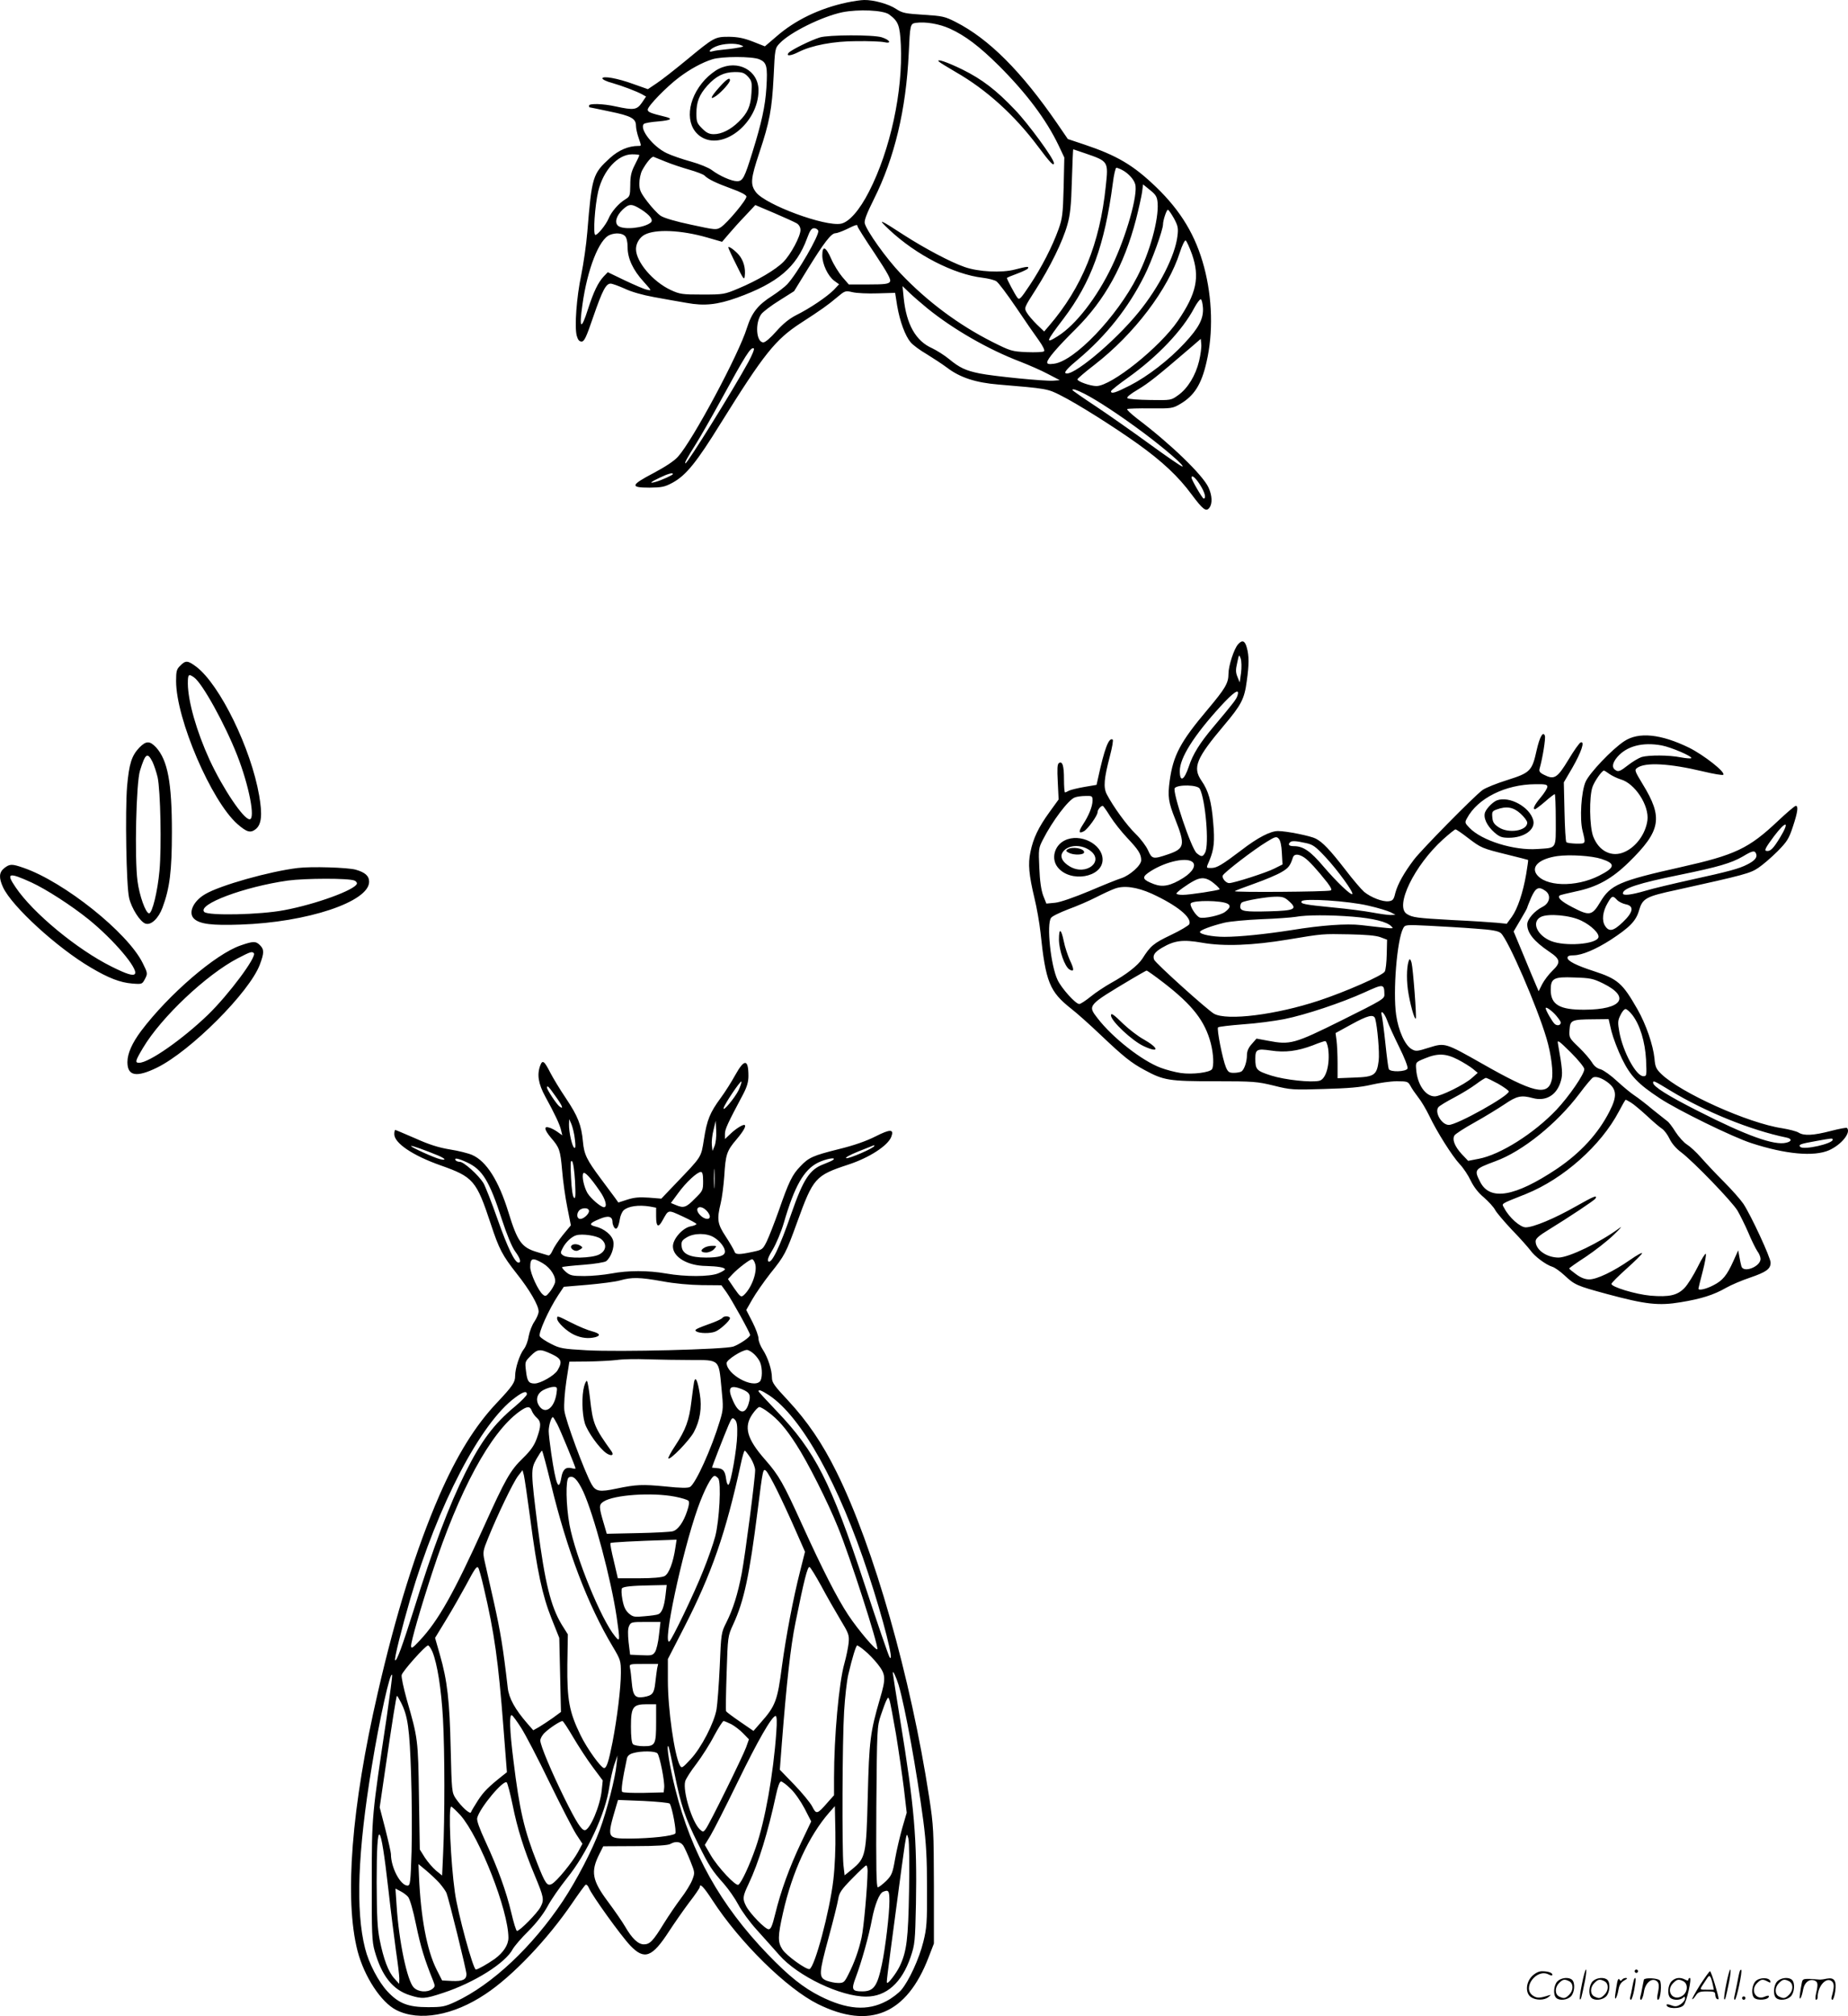 <svg version="1.0" xmlns="http://www.w3.org/2000/svg"
  viewBox="0 0 1101.03 1200.609"
 preserveAspectRatio="xMidYMid meet">
<g transform="translate(-0.084,1200.906) scale(0.1,-0.1)"
fill="#000000" stroke="none">
<path d="M5046 11994 c-163 -35 -308 -105 -419 -202 l-69 -59 -71 28 c-54 21
-89 28 -142 29 -85 0 -89 -2 -256 -140 -68 -56 -147 -118 -176 -137 l-52 -35
-85 30 c-95 35 -186 51 -186 34 0 -6 26 -19 58 -27 62 -18 144 -49 179 -68
l23 -13 -25 -37 c-30 -43 -49 -45 -155 -22 -76 17 -160 19 -160 5 0 -5 1 -10
3 -10 1 0 56 -11 121 -25 127 -26 156 -42 156 -85 0 -15 7 -47 15 -70 18 -52
18 -50 0 -50 -60 0 -118 -25 -170 -72 -103 -94 -108 -109 -135 -441 -6 -76
-23 -190 -36 -255 -28 -131 -41 -309 -27 -362 7 -25 15 -35 29 -35 16 0 28 26
69 146 55 159 76 199 104 199 10 0 48 -14 84 -30 39 -19 107 -38 173 -50 60
-11 149 -27 197 -35 104 -19 181 -11 299 31 244 88 354 182 417 353 17 47 27
61 42 61 11 0 22 -7 25 -15 9 -23 -125 -255 -185 -319 -14 -15 -54 -46 -88
-68 -87 -55 -123 -101 -152 -192 -48 -156 -323 -670 -411 -767 -22 -25 -77
-61 -145 -97 -137 -72 -142 -87 -25 -87 75 1 91 4 139 30 80 44 142 121 285
352 258 414 326 500 479 599 119 77 160 106 212 150 50 42 52 43 95 33 25 -6
92 -9 149 -7 l105 3 12 -76 c16 -94 48 -180 80 -218 13 -16 56 -48 96 -71 39
-24 94 -60 122 -81 76 -58 170 -89 306 -100 288 -24 293 -25 371 -65 96 -48
311 -183 457 -287 147 -105 244 -196 322 -302 68 -91 87 -106 107 -79 18 25
16 72 -6 120 -34 74 -225 259 -425 410 -37 29 -64 54 -59 57 5 3 67 5 139 4
124 -1 132 0 176 26 84 49 127 117 157 249 41 175 35 381 -14 566 -50 188
-138 334 -285 476 -137 132 -234 189 -431 255 l-96 32 -63 92 c-214 311 -407
504 -605 605 -65 33 -79 36 -191 43 -109 7 -126 10 -163 34 -44 30 -135 55
-191 54 -19 0 -66 -7 -104 -15z m252 -71 c55 -41 64 -63 70 -181 13 -277 -63
-627 -189 -873 -57 -112 -119 -182 -167 -192 -95 -19 -449 112 -507 187 -35
46 -32 80 20 236 61 183 75 257 85 453 8 167 8 169 37 199 62 65 250 158 372
184 95 19 244 13 279 -13z m361 -84 c93 -42 178 -107 294 -222 165 -165 281
-320 355 -474 l34 -72 -4 -178 c-4 -159 -8 -186 -30 -248 -37 -103 -101 -228
-171 -333 -56 -84 -63 -91 -75 -75 -14 18 -62 109 -62 116 0 3 27 14 60 26 32
12 62 26 65 31 8 14 -3 13 -77 -6 -79 -21 -218 -14 -300 15 -84 29 -238 111
-361 190 -147 96 -163 102 -87 31 160 -150 385 -265 555 -285 33 -4 70 -13 82
-21 12 -7 65 -78 118 -156 53 -79 114 -167 136 -197 24 -34 36 -58 30 -64 -5
-5 -51 -7 -103 -5 -89 4 -97 7 -205 61 -202 102 -388 241 -546 407 -86 90
-202 253 -214 299 -4 17 11 57 55 145 122 244 191 530 207 866 8 174 9 178 43
183 56 8 139 -6 201 -34z m-1244 -99 c19 -7 18 -8 -5 -13 -14 -3 -52 -9 -85
-12 -33 -3 -68 -8 -77 -11 -34 -10 -18 14 20 29 40 17 114 21 147 7z m110 -84
c44 -19 50 -41 42 -170 -7 -109 -28 -207 -84 -386 -47 -152 -57 -170 -91 -170
-33 0 -105 32 -150 66 -18 14 -74 37 -125 51 -51 14 -115 36 -144 50 -81 38
-165 145 -136 174 5 5 43 12 86 15 77 7 90 16 40 28 -87 21 -103 28 -103 42 0
21 111 135 185 191 66 50 139 90 200 109 56 18 237 18 280 0z m1941 -560 c139
-48 139 -47 123 -196 -35 -340 -142 -603 -337 -830 l-30 -35 -44 42 c-24 24
-51 55 -60 71 -16 27 -16 28 54 137 86 135 160 285 188 385 17 59 23 115 27
263 3 103 7 187 8 187 1 0 33 -11 71 -24z m-2656 -11 c0 -3 -12 -29 -27 -58
-21 -41 -27 -66 -27 -120 -1 -64 -2 -68 -31 -86 -38 -23 -82 -73 -99 -115 -16
-37 -64 -96 -78 -96 -15 0 -3 175 17 260 30 125 117 220 202 220 23 0 43 -2
43 -5z m157 -39 c34 -14 97 -35 139 -47 43 -12 84 -28 92 -35 21 -22 69 -45
162 -79 51 -18 86 -36 88 -46 3 -18 -112 -156 -152 -183 -27 -17 -31 -17 -178
15 -91 19 -162 40 -181 53 -18 12 -53 50 -79 84 -41 54 -48 70 -48 108 0 25 7
59 16 77 25 47 58 86 69 82 6 -2 38 -15 72 -29z m2721 -50 c34 -18 68 -54 76
-83 19 -60 -53 -312 -139 -491 -89 -186 -215 -348 -322 -415 -76 -48 -72 -35
34 104 165 218 245 437 294 807 6 50 16 92 21 92 5 0 21 -6 36 -14z m210 -197
c7 -97 -47 -294 -121 -437 -123 -241 -374 -503 -496 -519 -31 -4 -41 -2 -41 8
0 20 59 89 170 199 174 173 288 379 359 652 16 62 32 135 36 161 l6 48 42 -34
c36 -29 42 -41 45 -78z m-3076 -38 c53 -34 74 -64 55 -78 -40 -32 -158 -44
-192 -20 -25 19 -13 61 27 99 38 35 53 35 110 -1z m926 -82 c14 -9 22 -24 22
-40 0 -37 -57 -144 -101 -189 -45 -46 -156 -112 -269 -159 -83 -35 -89 -36
-215 -36 -120 0 -134 2 -188 27 -107 50 -207 168 -207 244 0 33 21 69 51 85
65 35 218 28 372 -16 l90 -26 41 48 c22 26 67 76 99 109 l58 62 113 -48 c61
-26 122 -54 134 -61z m2247 30 c24 -45 27 -58 21 -106 -14 -117 -108 -302
-231 -453 -145 -179 -405 -394 -437 -362 -6 6 20 35 74 79 170 143 301 308
397 500 44 87 111 273 111 306 0 24 21 87 29 87 4 0 20 -23 36 -51z m-1885
-48 c0 -5 46 -78 102 -161 80 -121 99 -156 91 -169 -9 -13 -31 -16 -128 -16
l-117 0 -39 45 c-21 25 -51 73 -66 108 -32 73 -53 81 -53 20 0 -52 33 -122 71
-151 l29 -21 -32 -34 c-40 -40 -141 -109 -224 -150 -41 -21 -78 -51 -118 -96
-34 -39 -66 -66 -77 -66 -43 0 -51 116 -12 169 11 14 59 51 108 81 l87 55 83
135 c94 152 138 210 163 210 9 0 40 11 67 24 57 28 65 30 65 17z m-1386 -57
c10 -10 16 -34 16 -67 0 -67 32 -136 96 -206 48 -54 49 -54 19 -47 -17 3 -76
29 -131 55 l-102 49 -25 -26 c-33 -36 -59 -89 -93 -194 -41 -129 -54 -119 -33
27 29 210 99 390 163 415 34 14 73 11 90 -6z m3379 -110 c47 -136 27 -232 -84
-395 -107 -157 -396 -389 -486 -389 -35 0 -113 27 -113 40 0 4 45 43 101 86
238 184 440 451 510 672 13 40 28 71 34 69 5 -2 22 -39 38 -83z m-1576 -322
c152 -123 361 -244 553 -317 51 -20 125 -52 164 -73 l71 -37 -38 -3 c-51 -4
-354 26 -439 43 -84 17 -120 34 -183 86 -28 23 -73 51 -100 64 -98 43 -154
142 -170 300 l-7 70 43 -41 c24 -23 72 -64 106 -92z m1641 4 c4 -65 -24 -119
-111 -212 -92 -99 -218 -196 -323 -250 -84 -43 -114 -53 -114 -35 0 5 46 42
103 82 176 126 324 282 393 414 16 30 34 53 39 52 6 -2 11 -25 13 -51z m-23
-317 c-21 -87 -68 -163 -124 -203 -43 -31 -43 -31 -168 -29 -69 1 -129 5 -135
11 -6 6 18 25 62 51 65 39 113 77 310 246 l65 56 3 -32 c2 -17 -4 -62 -13
-100z m-2686 -7 c-92 -168 -362 -602 -374 -602 -8 0 8 29 65 120 26 42 89 152
140 245 153 280 184 330 202 319 5 -3 -10 -40 -33 -82z m2003 -188 c78 -40
209 -126 353 -233 132 -99 248 -200 230 -200 -5 -1 -91 58 -190 130 -99 72
-244 174 -322 226 -79 52 -143 97 -143 99 0 10 24 2 72 -22z m-2452 -478 c0
-6 -68 -37 -101 -46 -45 -13 -34 -2 24 25 48 23 77 31 77 21z m3140 -63 c29
-45 39 -83 22 -83 -7 0 -72 111 -72 124 0 20 24 0 50 -41z M4885 11786 c-55
-17 -172 -75 -186 -92 -17 -21 14 -18 59 5 79 40 209 65 347 65 72 1 145 -2
163 -6 48 -11 36 13 -14 29 -53 16 -317 15 -369 -1z M5595 11642 c6 -6 51 -33
100 -62 182 -104 351 -257 490 -443 74 -99 95 -120 95 -99 0 26 -153 235 -232
317 -112 118 -196 182 -313 240 -90 44 -160 68 -140 47z M4283 11599 c-23 -11
-60 -40 -82 -64 -108 -117 -121 -271 -29 -337 131 -93 348 77 348 273 0 119
-123 185 -237 128z m174 -46 c23 -26 25 -34 21 -98 -5 -80 -23 -119 -76 -171
-48 -47 -102 -74 -148 -74 -28 0 -44 8 -70 34 -31 31 -34 40 -34 90 0 69 17
111 66 166 51 56 97 79 162 80 45 0 57 -4 79 -27z M4286 11489 c-52 -58 -60
-80 -17 -50 33 24 81 78 81 92 0 20 -20 7 -64 -42z M4340 10535 c0 -3 21 -50
48 -103 41 -84 47 -93 50 -68 6 47 -7 93 -34 126 -25 29 -64 57 -64 45z M7377
8172 c-24 -27 -57 -128 -57 -176 0 -55 -19 -87 -124 -212 -163 -193 -205 -273
-226 -423 -13 -95 -8 -129 33 -231 61 -154 56 -175 -44 -209 -88 -30 -95 -28
-118 24 -11 25 -44 69 -74 98 -52 50 -134 163 -172 236 -21 41 -17 92 19 229
13 50 21 94 16 97 -23 14 -49 -55 -87 -230 l-9 -40 -71 -12 c-40 -7 -81 -17
-92 -22 -11 -6 -22 -11 -25 -11 -3 0 -6 35 -6 78 0 81 -9 110 -30 97 -10 -6
-11 -35 -7 -112 l5 -105 -55 -76 c-65 -90 -96 -154 -113 -237 -15 -71 -9 -136
24 -274 14 -57 30 -149 36 -204 31 -297 54 -353 183 -455 35 -27 113 -97 173
-154 139 -132 184 -168 264 -211 114 -62 145 -67 419 -67 231 0 252 -2 351
-26 100 -25 114 -26 300 -20 145 4 217 10 280 25 47 11 115 21 152 21 64 0 68
-2 82 -27 8 -16 29 -46 46 -68 18 -22 47 -71 66 -110 45 -95 137 -241 183
-290 21 -22 50 -66 65 -98 18 -37 45 -72 78 -99 27 -24 57 -56 66 -73 8 -16
54 -70 101 -120 48 -49 97 -105 110 -122 25 -36 92 -86 131 -98 14 -4 46 -27
71 -50 62 -58 73 -63 254 -112 230 -62 308 -71 439 -49 122 20 196 43 271 86
30 17 93 44 141 60 99 34 124 52 124 90 0 30 -116 280 -162 350 -17 25 -69 84
-117 132 -47 47 -108 112 -136 144 -27 31 -65 66 -83 77 -18 11 -49 45 -69 76
-19 31 -41 59 -48 63 -7 5 -46 36 -87 69 -40 34 -90 72 -110 85 -20 13 -66 51
-102 84 -36 34 -80 65 -98 71 -22 5 -40 20 -52 41 -11 18 -46 59 -78 90 -58
55 -59 58 -56 104 4 58 11 62 143 63 l90 1 17 -73 c10 -39 38 -113 63 -164 50
-102 95 -149 224 -234 107 -71 438 -233 548 -268 203 -66 371 -81 461 -42 74
33 133 106 107 133 -3 3 -46 -5 -96 -18 -104 -27 -160 -30 -192 -10 -12 8 -56
19 -97 26 -204 30 -605 211 -721 323 -31 30 -37 43 -41 94 -8 78 -50 202 -101
291 -89 156 -117 181 -261 228 -102 33 -156 60 -156 79 0 11 11 15 38 15 49 1
130 35 219 92 113 74 151 112 169 175 21 72 40 83 222 122 407 90 440 99 489
132 27 18 78 62 114 98 58 59 68 75 92 148 29 87 33 123 17 123 -6 0 -53 -40
-105 -89 -176 -166 -255 -203 -580 -276 -366 -82 -419 -105 -480 -208 -49 -82
-64 -84 -167 -30 -64 33 -89 56 -75 69 2 3 45 13 95 24 127 26 216 75 318 175
191 187 204 265 82 464 -48 79 -50 85 -33 97 48 35 192 27 393 -21 62 -15 116
-24 120 -20 15 15 -115 117 -203 161 -168 82 -301 96 -387 39 -73 -48 -206
-188 -230 -241 -26 -58 -37 -222 -18 -294 19 -78 20 -75 -37 -75 -29 1 -56 4
-60 9 -4 4 -9 86 -11 182 l-4 174 51 87 c53 93 76 159 50 151 -8 -2 -41 -49
-74 -104 -66 -109 -84 -120 -145 -89 -26 13 -31 21 -26 38 17 59 37 180 31
195 -11 29 -31 -8 -49 -87 -27 -123 -38 -134 -174 -177 -64 -20 -132 -47 -150
-61 -53 -40 -359 -351 -406 -412 -60 -79 -98 -147 -112 -200 -9 -39 -15 -46
-39 -49 -36 -5 -107 23 -147 56 -16 14 -67 73 -111 131 -94 121 -135 164 -177
186 -31 16 -174 45 -225 45 -45 0 -121 -39 -218 -114 -115 -87 -146 -106 -179
-106 -33 0 -32 -3 -11 46 27 65 32 114 22 224 -10 126 -28 190 -70 250 -54 79
-31 133 135 330 103 122 121 157 135 263 14 98 14 152 0 200 -11 41 -27 47
-52 19z m18 -170 l-8 -57 -13 32 c-11 26 -12 43 -2 85 11 51 11 52 21 25 5
-16 6 -53 2 -85z m-21 -134 c-7 -23 -17 -37 -144 -188 -81 -96 -122 -162 -146
-235 -28 -84 -54 -97 -54 -27 0 78 84 211 243 385 80 87 115 110 101 65z
m2527 -298 c57 -11 186 -66 176 -76 -3 -3 -31 -1 -63 5 -71 14 -188 14 -232 2
-18 -6 -55 -28 -83 -50 -42 -33 -55 -39 -70 -30 -26 14 -24 42 7 79 56 66 151
91 265 70z m-310 -171 c16 -11 46 -25 65 -31 85 -23 172 -156 160 -245 -11
-79 -66 -156 -135 -187 -76 -35 -154 3 -188 92 -22 58 -25 236 -4 295 12 34
56 97 68 97 3 0 18 -9 34 -21z m-371 -75 c0 -9 -18 -38 -40 -64 -37 -44 -49
-70 -34 -70 4 0 31 20 60 45 28 25 55 45 58 45 3 0 6 -69 6 -154 0 -178 8
-165 -110 -173 -139 -10 -331 50 -404 126 -28 29 -29 32 -15 57 63 119 229
202 407 203 60 1 72 -2 72 -15z m-2071 -12 c34 -64 57 -334 32 -380 -14 -27
-22 -27 -50 -4 -32 25 -147 368 -131 388 19 22 136 20 149 -4z m-639 -71 c0
-34 -22 -89 -57 -142 -28 -43 -26 -57 6 -40 23 13 81 93 81 113 0 15 19 38 31
38 3 0 23 -28 44 -62 22 -35 67 -92 101 -128 68 -72 84 -97 84 -134 0 -30 -67
-90 -119 -107 -20 -6 -105 -40 -189 -76 -94 -39 -174 -67 -205 -70 l-52 -5
-19 48 c-12 33 -20 87 -23 164 -5 112 -5 118 22 170 55 108 150 235 189 250
12 5 40 9 64 9 40 1 42 0 42 -28z m4096 -220 c-41 -67 -58 -84 -82 -79 -13 2
-3 21 47 88 72 95 95 90 35 -9z m-1859 -2 c79 -60 83 -62 237 -100 65 -16 120
-30 121 -31 2 -2 -4 -39 -11 -83 -19 -112 -52 -209 -86 -256 l-30 -41 -61 6
c-34 3 -152 11 -262 16 -214 12 -238 15 -272 36 -74 46 44 289 215 444 37 33
70 60 75 60 4 0 38 -23 74 -51z m-1109 -88 l4 -70 -50 -25 c-47 -24 -240 -86
-268 -86 -19 0 -44 29 -38 45 7 18 187 156 262 201 50 31 58 33 71 19 10 -10
17 -40 19 -84z m141 58 c44 -9 59 -20 119 -84 72 -77 169 -211 160 -220 -9 -9
-95 74 -173 165 -76 90 -120 120 -174 120 -30 0 -39 9 -24 23 9 10 34 9 92 -4z
m2685 -65 c8 -21 -9 -41 -53 -63 -48 -25 -111 -42 -335 -91 -104 -23 -227 -52
-273 -66 -86 -25 -133 -30 -133 -15 0 30 92 60 338 110 230 47 308 70 377 110
58 35 71 37 79 15z m-2692 -22 c27 -18 77 -73 137 -149 23 -31 29 -44 19 -47
-22 -8 -578 -12 -570 -4 4 4 57 24 119 46 62 22 133 52 158 67 42 24 53 38 69
88 7 22 34 22 68 -1z m1770 -8 c86 -28 83 -51 -14 -100 -140 -71 -324 -65
-374 11 -30 47 23 91 126 106 73 10 204 2 262 -17z m-2438 -17 c26 -19 4 -60
-53 -96 -75 -47 -122 -57 -175 -37 -66 25 -73 39 -36 66 88 63 223 97 264 67z
m129 -128 c21 -17 36 -33 34 -36 -8 -7 -179 -33 -219 -33 -21 0 -38 3 -38 8 0
8 66 56 107 77 43 23 75 18 116 -16z m-370 -62 c150 -69 239 -141 224 -181 -3
-8 -53 -38 -110 -65 -103 -49 -122 -65 -170 -141 -27 -41 -96 -95 -187 -145
-37 -21 -92 -57 -121 -81 -30 -24 -60 -44 -68 -44 -22 0 -106 94 -129 143 -41
85 -67 333 -39 370 6 10 53 32 102 51 50 18 124 50 165 71 41 21 91 44 110 51
55 22 134 11 223 -29z m2345 17 c36 -25 27 -74 -18 -96 -47 -24 -90 -73 -90
-104 0 -51 40 -101 132 -163 66 -44 69 -64 19 -112 -23 -22 -50 -58 -62 -81
l-21 -42 -15 35 c-8 19 -42 98 -74 177 l-60 144 40 68 c23 38 41 71 41 74 0 3
11 30 24 61 27 59 44 67 84 39z m-1526 -63 c51 -46 32 -55 -118 -59 -145 -4
-174 0 -174 28 0 10 5 22 10 25 19 11 144 33 197 34 45 1 58 -3 85 -28z m1953
9 c10 -11 33 -22 51 -26 52 -10 47 -46 -16 -106 -56 -54 -82 -60 -106 -23 -21
32 -15 86 16 138 25 43 30 44 55 17z m-2322 -22 c22 -11 18 -26 -14 -50 -27
-20 -124 -41 -150 -33 -23 8 -64 74 -53 85 19 19 179 17 217 -2z m839 -12 c59
-13 119 -32 135 -40 l28 -15 -30 -1 c-16 0 -65 7 -108 15 -42 8 -148 22 -235
30 -174 17 -195 22 -186 37 12 19 276 2 396 -26z m-90 -66 c120 -10 202 -30
228 -57 16 -17 28 -17 -180 7 -86 10 -238 -1 -415 -30 -154 -24 -308 -40 -399
-40 -73 0 -146 15 -146 29 0 11 68 36 145 55 33 8 132 17 220 21 88 3 180 10
205 14 64 12 206 12 342 1z m1361 -24 c60 -29 109 -78 101 -100 -16 -41 -199
-54 -282 -21 -84 34 -118 113 -62 143 43 23 177 11 243 -22z m-633 -47 c103
-7 138 -14 153 -27 43 -38 216 -437 272 -627 28 -94 42 -206 31 -248 -24 -97
-108 -77 -415 98 -221 125 -221 125 -317 95 -69 -22 -78 -23 -102 -9 -40 22
-80 111 -93 204 -20 140 5 448 42 516 11 21 14 22 153 15 77 -4 202 -11 276
-17z m-565 -51 l40 -15 -2 -86 c-1 -48 -6 -95 -12 -104 -12 -23 -235 -121
-393 -173 -254 -84 -546 -121 -624 -78 -39 22 -349 301 -357 322 -10 26 3 45
47 71 75 44 125 50 239 30 129 -23 303 -16 512 19 210 35 204 34 365 31 98 -2
158 -7 185 -17z m-1293 -270 c174 -134 248 -229 283 -363 16 -64 19 -133 7
-153 -13 -20 -117 -33 -186 -23 -34 5 -87 19 -119 31 -113 42 -287 179 -376
294 -61 79 -64 76 204 236 44 26 83 48 87 49 3 1 48 -31 100 -71z m2621 -6
c164 -81 112 -155 -111 -156 -149 -1 -202 30 -202 118 0 69 18 79 140 74 96
-3 112 -6 173 -36z m-1304 -65 c1 -26 -11 -33 -254 -154 -284 -141 -307 -147
-438 -122 l-70 13 -28 -32 c-20 -22 -29 -43 -29 -67 0 -39 -16 -86 -33 -97 -7
-4 -27 -8 -45 -8 -28 0 -35 5 -47 33 -20 47 -56 230 -47 238 4 4 71 12 149 18
78 5 188 20 245 31 129 26 341 97 478 159 114 52 118 52 119 -12z m1025 -128
c14 -17 26 -34 26 -39 0 -17 -21 -22 -36 -9 -14 12 -54 81 -54 94 0 12 39 -16
64 -46z m452 6 c46 -60 76 -159 82 -267 4 -94 4 -98 -16 -98 -43 0 -121 144
-143 262 -10 56 -10 69 6 101 9 20 23 37 31 37 7 0 25 -16 40 -35z m-1461 -32
c9 -27 42 -98 72 -159 33 -66 53 -119 50 -128 -8 -20 -105 -23 -112 -3 -3 6
-12 75 -20 152 -8 77 -18 150 -21 163 -12 43 14 22 31 -25z m-71 10 c13 -45
27 -203 21 -250 -11 -87 -26 -97 -144 -101 l-101 -4 0 90 c0 49 -3 109 -6 134
l-6 45 93 51 c100 55 134 63 143 35z m1246 -301 c0 -30 -90 -161 -166 -242
-134 -141 -335 -268 -464 -292 l-62 -12 -39 41 c-41 45 -58 87 -42 111 5 8 58
43 118 76 61 34 141 83 180 109 73 50 100 55 167 37 80 -22 146 18 169 104 11
39 9 68 -18 220 -5 25 4 19 76 -52 46 -46 81 -89 81 -100z m-1526 122 c12 -91
-12 -181 -52 -191 -48 -12 -206 5 -288 31 -87 28 -94 35 -94 101 0 55 10 60
92 48 86 -13 158 -4 251 31 34 14 67 25 73 25 6 1 14 -20 18 -45z m773 -65
c33 -17 73 -42 89 -55 l29 -24 -35 -31 c-44 -39 -185 -109 -221 -109 -56 0
-105 72 -111 164 -3 39 -2 40 52 62 77 32 125 30 197 -7z m886 -131 c61 -43
65 -85 17 -178 -67 -132 -173 -247 -314 -342 -249 -166 -398 -192 -456 -78
-38 74 -35 77 91 124 160 58 366 224 500 402 38 51 75 95 82 97 17 7 47 -2 80
-25z m-646 -13 c34 -20 63 -40 63 -46 0 -27 -308 -199 -357 -199 -43 0 -87 76
-62 106 7 8 48 33 92 56 44 23 103 59 131 80 28 21 55 38 60 38 5 0 38 -16 73
-35z m1026 -41 c206 -125 480 -236 690 -279 35 -7 35 -23 0 -31 -70 -18 -235
41 -524 188 -182 92 -269 147 -269 169 0 15 6 12 103 -47z m-235 -71 c15 -9
57 -44 93 -77 36 -34 77 -69 91 -78 14 -9 35 -37 46 -61 13 -27 39 -58 69 -80
72 -54 305 -295 336 -348 15 -26 44 -84 64 -130 19 -46 44 -96 54 -111 11 -14
19 -35 19 -46 0 -46 -102 -86 -114 -44 -3 9 -8 35 -12 56 l-7 39 -28 -62 c-40
-89 -65 -118 -120 -146 -44 -23 -89 -33 -89 -20 0 3 11 48 25 101 14 53 22
100 19 106 -3 5 -25 -30 -49 -79 -24 -48 -59 -105 -79 -125 -42 -43 -90 -54
-201 -45 -89 8 -238 53 -233 71 2 7 42 47 90 90 47 42 89 83 92 91 3 8 -30
-10 -73 -40 -98 -68 -196 -115 -242 -115 -24 0 -50 10 -77 30 -23 17 -42 32
-42 35 0 3 44 34 98 69 54 36 130 95 168 132 38 36 53 55 34 40 -118 -87 -301
-175 -363 -176 -71 0 -137 46 -137 97 0 16 19 33 78 69 122 75 271 174 278
185 14 24 -8 15 -116 -46 -128 -73 -254 -125 -299 -125 -33 0 -99 59 -127 113
-17 31 -31 22 129 86 223 90 446 288 553 491 20 38 38 70 41 70 2 0 16 -8 31
-17z m1202 -221 c0 -24 -173 -63 -193 -43 -13 13 -2 18 94 35 94 17 99 18 99
8z M8920 7243 c-24 -9 -61 -46 -71 -71 -12 -32 10 -80 55 -120 31 -27 45 -32
87 -32 91 0 159 49 145 104 -20 79 -142 146 -216 119z m140 -79 c22 -20 40
-44 40 -54 0 -49 -112 -67 -171 -27 -27 18 -35 31 -37 59 -3 32 0 37 25 46 59
22 100 15 143 -24z M6344 7004 c-61 -30 -82 -108 -42 -159 74 -95 268 -62 268
45 0 92 -134 160 -226 114z m147 -57 c96 -64 -18 -158 -118 -97 -41 25 -57 54
-43 80 25 46 105 55 161 17z M6361 6951 c-11 -7 -10 -11 7 -20 30 -16 92 -14
92 3 0 23 -71 35 -99 17z M6310 6413 c1 -64 34 -159 62 -177 29 -18 30 -1 3
55 -13 30 -30 80 -36 112 -16 77 -29 82 -29 10z M8398 6295 c-15 -24 -19 -107
-9 -180 11 -78 39 -180 47 -172 6 6 -16 296 -25 332 -4 16 -10 25 -13 20z
M6620 5962 c0 -33 126 -151 195 -183 95 -44 93 -12 -3 42 -31 17 -84 58 -118
90 -59 58 -74 68 -74 51z M1075 8045 c-22 -21 -25 -33 -25 -92 0 -226 210
-714 365 -851 56 -49 78 -55 109 -31 35 28 41 85 21 200 -48 279 -233 659
-374 767 -51 38 -64 40 -96 7z m82 -70 c49 -34 184 -278 257 -464 70 -178 110
-381 74 -381 -36 0 -158 181 -238 353 -78 170 -129 349 -130 455 0 56 4 60 37
37z M832 7558 c-47 -49 -62 -97 -74 -232 -12 -147 -5 -590 12 -664 14 -61 65
-142 97 -153 33 -12 78 30 102 95 43 115 56 218 56 451 0 294 -25 426 -94 503
-38 40 -59 40 -99 0z m77 -85 c10 -21 24 -63 31 -93 17 -80 24 -414 11 -556
-11 -123 -43 -254 -62 -254 -20 0 -58 106 -69 193 -18 137 -8 586 15 657 32
103 44 111 74 53z M26 6839 c-31 -25 -33 -57 -7 -114 53 -114 323 -361 523
-478 106 -63 175 -89 245 -95 61 -5 61 -4 78 28 16 31 16 34 -14 94 -90 182
-469 484 -710 567 -69 24 -82 24 -115 -2z m162 -85 c87 -40 238 -137 342 -221
148 -120 294 -292 275 -323 -9 -15 -50 -2 -140 43 -205 102 -468 319 -571 472
-59 86 -42 91 94 29z M1775 6840 c-167 -20 -463 -103 -552 -156 -72 -42 -103
-113 -65 -147 34 -31 106 -40 275 -34 398 13 767 136 767 255 0 35 -24 56 -80
72 -47 13 -264 20 -345 10z m338 -75 c10 -4 16 -13 14 -19 -12 -37 -245 -122
-432 -157 -145 -28 -454 -34 -477 -11 -44 45 237 150 497 187 103 14 365 15
398 0z M1435 6379 c-150 -51 -429 -292 -593 -509 -54 -72 -82 -135 -82 -186 0
-83 53 -93 176 -33 200 98 552 450 613 614 26 69 26 90 1 115 -25 25 -40 25
-115 -1z m78 -46 c20 -20 -150 -248 -274 -368 -153 -147 -351 -285 -409 -285
-26 0 -24 10 23 89 109 183 378 436 564 533 77 40 85 42 96 31z M3220 5665
c-21 -55 -12 -110 30 -187 55 -100 87 -167 94 -201 l7 -29 -28 20 c-15 11 -38
23 -50 26 -34 11 -29 -13 10 -60 51 -59 56 -72 67 -195 5 -63 19 -162 31 -221
l21 -106 -48 -58 c-26 -32 -53 -73 -61 -92 -8 -19 -19 -32 -26 -29 -7 2 -37
11 -67 20 -91 27 -116 61 -170 237 -58 188 -131 304 -216 341 -22 10 -82 25
-133 33 -67 11 -124 29 -206 66 -63 27 -116 50 -119 50 -3 0 -6 -11 -6 -25 0
-53 109 -127 276 -186 195 -69 213 -89 299 -349 49 -149 69 -187 154 -295 78
-98 131 -190 131 -226 0 -13 -11 -39 -25 -60 -14 -20 -29 -59 -34 -86 -4 -28
-17 -63 -29 -78 -25 -32 -52 -114 -52 -160 0 -38 -15 -60 -109 -160 -129 -136
-239 -314 -344 -555 -136 -313 -259 -707 -365 -1170 -158 -682 -200 -1231
-121 -1539 40 -153 140 -306 231 -352 136 -69 340 -33 531 95 161 106 371 327
518 543 38 56 74 105 79 108 6 3 14 -6 20 -20 16 -41 190 -283 246 -342 84
-88 130 -71 231 85 30 46 83 122 118 169 36 46 65 89 65 94 0 26 24 1 76 -79
164 -252 443 -526 629 -618 308 -152 528 -60 658 278 l32 83 0 345 c-1 326 -2
355 -28 525 -110 717 -330 1490 -552 1938 -85 172 -174 302 -289 426 -81 86
-96 107 -96 135 0 47 -24 121 -54 167 -14 21 -26 51 -26 66 0 16 -16 60 -36
99 l-37 72 36 63 c20 35 68 104 107 154 86 107 93 120 160 305 96 265 108 279
306 344 125 41 235 113 255 165 18 47 -6 47 -93 3 -55 -28 -129 -54 -219 -76
-156 -39 -180 -50 -230 -103 -48 -49 -69 -93 -127 -260 -27 -76 -60 -160 -73
-187 -24 -48 -27 -50 -84 -62 -84 -18 -103 -17 -109 4 -4 10 -26 49 -51 87
-50 76 -54 101 -30 200 8 33 17 105 21 160 8 129 14 150 74 220 44 52 61 85
44 85 -13 0 -52 -25 -81 -53 l-33 -31 0 31 c0 28 16 62 109 237 22 42 31 72
31 107 0 102 -24 104 -78 7 -22 -40 -61 -102 -87 -137 -64 -87 -82 -130 -100
-246 -18 -111 -10 -99 -171 -267 l-83 -87 -75 6 c-56 4 -88 1 -128 -12 l-53
-17 -20 28 c-11 15 -49 66 -84 113 -85 114 -100 145 -107 221 -9 99 -30 152
-101 258 -36 53 -78 123 -94 154 -35 69 -46 77 -59 43z m1181 -149 c-23 -46
-94 -131 -89 -106 4 22 102 167 106 158 2 -5 -6 -28 -17 -52z m-1092 -33 c43
-59 53 -85 24 -62 -18 15 -73 98 -73 111 0 16 10 7 49 -49z m117 -259 c5 -40
4 -55 -4 -50 -13 8 -32 95 -31 139 l1 32 14 -32 c7 -18 17 -58 20 -89z m832
-40 l-12 -29 -4 35 c-2 19 2 60 10 90 l13 55 3 -61 c2 -33 -3 -74 -10 -90z
m-1645 -57 c43 -19 49 -30 10 -21 -35 8 -173 71 -173 78 0 6 83 -24 163 -57z
m2597 58 c0 -12 -149 -77 -167 -73 -10 2 20 19 72 40 50 20 91 36 93 37 1 1 2
-1 2 -4z m-2425 -99 c90 -42 132 -110 206 -339 30 -92 60 -164 79 -190 30 -41
38 -67 20 -67 -22 0 -65 89 -125 259 -35 100 -73 196 -84 215 -30 48 -117 126
-140 126 -11 0 -23 5 -26 10 -10 16 17 11 70 -14z m2180 16 c-6 -5 -31 -16
-57 -26 -83 -31 -121 -89 -192 -293 -70 -202 -119 -304 -138 -285 -7 7 3 31
27 70 20 34 50 104 66 159 63 217 119 316 203 358 47 23 112 35 91 17z m-1538
-128 c4 -86 3 -107 -7 -97 -7 7 -14 53 -17 120 -4 82 -3 105 6 97 7 -6 14 -57
18 -120z m830 -31 c-2 -27 -3 -5 -3 47 0 52 1 74 3 48 2 -27 2 -69 0 -95z
m-682 -28 c34 -48 46 -95 24 -95 -18 0 -78 51 -98 84 -21 36 -35 101 -25 118
8 12 43 -25 99 -107z m615 60 c0 -54 -2 -58 -50 -105 -51 -52 -66 -57 -113
-37 l-29 12 45 61 c46 63 112 124 134 124 9 0 13 -17 13 -55z m-317 -151 l37
-7 0 -53 c0 -61 13 -69 38 -23 37 66 30 65 120 24 45 -21 82 -41 82 -45 0 -4
-15 -11 -34 -14 -48 -9 -106 -75 -106 -119 0 -64 87 -116 198 -117 70 -2 112
-9 112 -20 0 -4 -18 -15 -40 -24 -52 -21 -196 -21 -310 -1 -108 19 -227 19
-327 0 -43 -8 -115 -15 -160 -15 -72 0 -85 3 -110 24 -15 13 -26 27 -23 29 3
3 60 9 127 14 67 5 128 15 136 22 28 23 49 81 42 117 -6 37 -55 77 -107 89
-40 10 -35 20 23 44 53 23 79 18 79 -18 0 -9 5 -23 10 -31 13 -20 26 -1 34 50
3 20 14 44 23 52 27 24 88 33 156 22z m-363 -27 c0 -18 -32 -47 -52 -47 -18 0
-24 25 -10 46 15 23 62 24 62 1z m700 3 c11 -11 20 -27 20 -35 0 -23 -34 -18
-59 9 -38 41 -1 66 39 26z m-630 -168 c39 -29 34 -72 -10 -94 -43 -22 -187
-25 -214 -5 -17 12 -17 16 -3 43 18 36 55 70 82 77 36 10 119 -2 145 -21z
m675 8 c36 -22 65 -60 65 -84 0 -25 -34 -36 -112 -36 -95 0 -142 21 -146 67
-3 28 2 36 30 53 44 27 120 27 163 0z m-1020 -154 c48 -29 81 -82 72 -117 -4
-13 -17 -37 -31 -54 -21 -26 -26 -28 -41 -15 -27 22 -75 126 -75 163 0 55 13
59 75 23z m1264 0 c17 -44 -18 -145 -66 -189 -17 -15 -21 -12 -57 39 l-38 56
28 30 c33 35 103 88 116 88 5 0 13 -11 17 -24z m-553 -107 c73 -14 165 -22
236 -23 l117 -1 29 -40 c31 -43 142 -243 142 -256 0 -13 -62 -55 -100 -69 -50
-17 -677 -33 -874 -22 -142 8 -160 11 -212 38 -32 16 -62 36 -67 45 -11 17 53
159 109 244 l34 51 143 12 c78 7 165 18 192 26 71 20 116 19 251 -5z m-658
-434 c58 -27 65 -45 35 -96 -18 -31 -102 -79 -137 -79 -35 0 -44 13 -51 72 -7
57 -7 58 28 93 41 41 55 43 125 10z m1206 0 c14 -13 31 -36 36 -50 14 -36 13
-98 -2 -113 -43 -43 -198 43 -198 110 0 19 90 77 121 78 9 0 28 -11 43 -25z
m-376 -35 c171 0 165 5 181 -164 12 -120 12 -129 -9 -198 -50 -166 -144 -373
-178 -394 -12 -7 -55 -7 -147 3 -136 13 -173 12 -292 -13 -99 -21 -123 -17
-147 25 -41 72 -158 386 -163 442 -3 33 2 105 12 173 l18 116 111 1 c61 1 138
5 171 9 33 5 116 7 185 4 69 -2 185 -4 258 -4z m-802 -202 c-13 -82 -63 -121
-98 -78 -30 37 -20 81 22 102 19 10 46 18 59 18 22 0 23 -3 17 -42z m1108 27
c45 -19 52 -35 37 -85 -20 -67 -58 -61 -92 15 -37 81 -21 101 55 70z m159 -35
c194 -129 417 -530 592 -1065 90 -273 157 -539 126 -495 -6 8 -74 206 -151
440 -199 604 -292 786 -521 1025 -60 63 -109 116 -109 119 0 12 18 5 63 -24z
m-1443 6 c0 -7 -32 -40 -70 -72 -126 -104 -203 -207 -296 -394 -96 -192 -195
-454 -308 -818 -67 -212 -102 -309 -111 -300 -7 6 39 189 91 368 164 558 419
1046 624 1196 48 36 70 42 70 20z m29 -98 c5 -13 18 -32 30 -42 27 -24 26 -50
0 -123 -16 -44 -37 -73 -83 -118 -75 -72 -105 -126 -231 -405 -179 -396 -272
-562 -383 -680 -43 -46 -51 -51 -52 -33 0 28 55 220 126 437 160 489 346 833
518 958 47 34 64 35 75 6z m1407 -7 c60 -44 107 -98 168 -193 68 -104 188
-342 249 -493 72 -175 242 -704 235 -727 -5 -14 -114 114 -173 203 -67 101
-154 272 -274 536 -114 251 -138 294 -222 390 -109 124 -128 195 -75 271 16
23 34 42 41 42 7 0 30 -13 51 -29z m-1255 -73 c20 -39 109 -255 109 -264 0 -2
-11 -2 -25 2 -34 8 -52 -9 -60 -57 -15 -86 -32 -44 -60 146 -8 55 -15 114 -15
132 0 32 15 83 25 83 2 0 14 -19 26 -42z m1072 -66 c-2 -83 -37 -280 -51 -294
-5 -5 -12 9 -15 33 -6 49 -18 63 -55 65 -15 1 -28 3 -29 3 -2 1 70 186 98 252
20 46 23 49 38 34 12 -12 16 -33 14 -93z m-1109 -293 c95 -392 220 -720 367
-965 47 -79 49 -85 49 -157 0 -89 -22 -269 -50 -414 -23 -116 -35 -153 -50
-153 -18 0 -101 115 -140 195 -68 139 -81 212 -79 420 l3 181 -37 59 c-65 108
-100 251 -142 577 -42 334 -42 347 -9 407 16 28 31 51 34 51 3 0 27 -90 54
-201z m1189 157 c15 -24 27 -56 27 -72 0 -50 -59 -504 -80 -615 -24 -125 -51
-211 -92 -293 -30 -59 -31 -66 -39 -261 -5 -110 -14 -225 -19 -255 -14 -81
-91 -230 -154 -297 -51 -55 -54 -56 -65 -36 -32 61 -71 332 -71 505 l0 127 94
183 c167 325 251 567 341 981 9 42 19 77 23 77 4 0 19 -20 35 -44z m156 -189
c28 -56 77 -162 109 -235 l59 -134 -28 -111 c-42 -164 -85 -391 -109 -568 -27
-208 -38 -239 -129 -341 l-41 -47 -80 55 c-44 30 -81 58 -83 62 -3 4 -1 106 3
227 7 220 7 220 39 290 65 140 97 292 146 680 31 248 32 250 50 235 8 -7 37
-58 64 -113z m-1469 -172 c41 -312 72 -457 127 -595 l46 -115 5 -220 5 -221
-49 -36 c-27 -19 -64 -43 -82 -54 l-34 -19 -35 40 c-74 85 -110 151 -117 212
-28 243 -43 332 -82 508 -25 110 -50 223 -57 252 -10 49 -9 57 23 135 55 136
148 329 177 367 l27 35 8 -30 c4 -16 21 -132 38 -259z m316 161 c64 -141 165
-519 199 -747 21 -145 20 -151 -10 -114 -83 100 -235 473 -271 663 -21 114
-24 270 -5 282 26 16 52 -10 87 -84z m804 79 c19 -23 7 -251 -18 -346 -11 -42
-43 -134 -72 -205 -52 -132 -186 -410 -201 -420 -43 -26 75 528 169 794 39
109 82 192 101 192 5 0 14 -7 21 -15z m-257 -109 c37 -7 73 -18 79 -24 7 -7 5
-25 -7 -61 -22 -67 -55 -113 -86 -121 -14 -4 -108 -9 -209 -11 l-184 -4 -16
55 c-32 107 -32 118 -3 137 61 40 288 56 426 29z m2 -302 c-13 -90 -39 -158
-65 -171 -16 -8 -71 -13 -152 -13 l-126 0 -24 103 c-14 56 -23 104 -20 107 3
4 144 12 341 18 l53 2 -7 -46z m-1142 -239 c64 -272 87 -440 117 -830 l21
-270 -23 -18 c-87 -69 -115 -97 -149 -149 -21 -33 -40 -64 -42 -71 -5 -15 -57
32 -91 82 -23 35 -24 43 -30 296 -6 283 -20 407 -65 562 l-28 98 67 110 c37
60 88 151 115 200 56 105 66 119 75 108 4 -4 19 -57 33 -118z m2011 9 c32 -60
83 -149 113 -199 51 -84 54 -93 50 -140 -3 -27 -14 -82 -25 -121 -33 -115 -62
-440 -62 -682 l0 -104 -41 -46 c-59 -68 -65 -69 -89 -21 -12 23 -60 81 -107
130 l-86 89 12 157 c28 358 52 576 81 718 51 253 72 336 84 332 6 -2 37 -53
70 -113z m-928 -55 c-8 -69 -22 -105 -43 -113 -8 -4 -45 -9 -82 -12 -61 -6
-69 -4 -94 17 -20 18 -30 40 -38 83 -6 32 -7 62 -2 67 11 10 60 15 172 17 l94
2 -7 -61z m-39 -236 c-4 -43 -15 -88 -23 -101 -14 -21 -21 -23 -82 -20 l-67 3
-9 74 c-5 49 -5 81 3 97 10 23 16 24 99 24 l88 0 -9 -77z m-1350 -100 c29 -71
53 -220 63 -399 11 -195 11 -592 1 -802 l-6 -132 -36 29 c-20 17 -50 52 -67
78 l-30 48 -5 315 c-5 341 -6 347 -73 579 -19 69 -33 134 -30 145 6 24 142
176 157 176 6 0 17 -17 26 -37z m2577 5 c21 -17 56 -53 77 -80 47 -60 49 -83
13 -204 -58 -199 -65 -250 -73 -580 -9 -354 -12 -370 -95 -438 l-43 -35 -7 61
c-9 92 -7 742 4 915 5 83 16 182 25 220 24 102 46 173 53 173 4 0 25 -14 46
-32z m-1238 -105 c-2 -16 -8 -54 -11 -85 -7 -64 -17 -76 -69 -85 -51 -8 -64 7
-71 85 -3 37 -8 77 -11 90 -4 21 -2 22 82 22 l86 0 -6 -27z m1439 -99 c40
-138 106 -502 147 -809 17 -132 22 -221 22 -400 1 -207 -2 -239 -22 -320 -25
-101 -85 -231 -131 -286 -16 -19 -56 -50 -89 -67 -113 -60 -234 -51 -394 29
-101 51 -186 118 -315 252 -279 290 -453 600 -548 979 -33 130 -56 270 -42
258 3 -3 19 -77 37 -165 38 -187 61 -258 141 -418 65 -131 81 -156 154 -238
27 -31 66 -87 85 -123 19 -37 69 -105 110 -150 41 -45 101 -113 133 -149 110
-126 367 -249 519 -248 120 0 212 83 264 235 26 77 27 93 32 317 7 385 -9 577
-94 1096 -24 149 -44 275 -44 280 0 18 20 -25 35 -73z m-3050 -190 c-89 -593
-89 -585 -89 -974 -1 -314 1 -362 17 -419 42 -149 108 -232 210 -264 73 -23
89 -22 198 14 186 61 372 178 415 261 9 16 50 65 93 107 49 49 90 103 114 147
20 38 72 113 115 167 120 148 231 387 253 544 6 41 19 100 29 131 l20 57 -6
-55 c-7 -78 -58 -276 -100 -389 -45 -121 -137 -298 -219 -422 -182 -273 -422
-499 -641 -601 -63 -29 -78 -32 -164 -32 -117 0 -174 22 -241 94 -53 57 -111
167 -133 256 -57 224 -44 575 40 1084 46 282 111 573 121 544 2 -6 -13 -118
-32 -250z m85 86 c41 -80 51 -155 60 -425 5 -143 6 -351 3 -462 -6 -184 -8
-203 -24 -203 -42 0 -99 107 -99 188 0 9 -15 76 -33 147 l-34 131 32 219 c43
293 67 445 71 445 2 0 13 -18 24 -40z m2949 -187 c16 -98 37 -243 47 -323 l17
-146 -26 -89 c-14 -50 -34 -133 -43 -185 -15 -86 -20 -99 -54 -133 -21 -20
-43 -37 -49 -37 -9 0 -11 116 -9 478 4 468 4 478 27 547 13 39 28 79 34 90 10
19 10 19 18 -2 4 -12 21 -102 38 -200z m-1429 71 c0 -134 -5 -144 -73 -144
-29 0 -58 5 -65 12 -8 8 -12 46 -12 105 0 117 12 133 95 133 l55 0 0 -106z
m-804 -35 c24 -37 100 -182 167 -321 68 -139 140 -279 160 -311 l38 -58 -27
-50 c-33 -60 -126 -174 -155 -189 -28 -15 -39 0 -88 125 -77 194 -105 314
-141 609 -23 182 -26 281 -9 270 6 -3 31 -37 55 -75z m1520 -26 c-18 -254 -67
-526 -122 -685 -37 -107 -86 -212 -104 -223 -16 -10 -123 105 -164 175 l-36
62 34 56 c19 32 91 173 160 315 121 249 206 397 228 397 7 0 9 -31 4 -97z
m-1210 -30 c32 -54 84 -134 117 -178 l59 -79 -6 -57 c-9 -95 -71 -239 -101
-239 -20 0 -50 47 -120 188 -78 158 -145 317 -145 346 0 12 12 34 28 48 28 27
91 68 104 68 4 0 33 -44 64 -97z m942 78 c20 -11 52 -35 71 -55 l34 -35 -17
-48 c-22 -59 -220 -461 -241 -487 -14 -18 -16 -18 -34 -2 -46 42 -103 227 -88
286 3 14 33 61 67 105 33 44 81 119 106 168 26 48 51 87 56 87 5 0 25 -9 46
-19z m-440 -174 c14 -17 44 -169 40 -204 l-3 -28 -119 -3 c-66 -1 -123 1 -128
6 -8 8 1 73 28 199 3 15 15 26 37 32 48 14 133 13 145 -2z m-863 -307 c28
-140 68 -267 130 -415 57 -137 59 -148 36 -193 -19 -36 -123 -142 -140 -142
-5 0 -20 49 -34 109 -31 129 -79 262 -154 424 -36 78 -53 125 -49 140 15 60
157 230 176 211 5 -5 21 -66 35 -134z m1656 97 c25 -23 62 -77 84 -119 l39
-76 -61 -128 c-69 -146 -120 -286 -153 -421 -18 -73 -26 -93 -40 -93 -20 0
-111 93 -134 138 -22 43 -21 57 15 132 60 127 115 306 164 533 10 46 21 77 29
77 7 0 33 -19 57 -43z m-720 -89 c15 -23 42 -169 33 -178 -15 -15 -145 -29
-266 -30 -144 0 -143 -1 -86 193 l11 37 151 -6 c83 -4 154 -11 157 -16z
m-1246 -70 c114 -131 285 -566 285 -729 0 -42 -30 -88 -82 -126 -41 -29 -101
-63 -112 -63 -16 0 -108 336 -125 460 -25 176 -40 510 -22 510 5 0 30 -24 56
-52z m2221 -383 c-22 -189 -111 -522 -142 -532 -18 -6 -137 79 -161 116 -29
44 -29 77 3 219 55 244 154 459 277 599 l32 36 3 -154 c2 -92 -3 -207 -12
-284z m-2651 -60 c14 -126 35 -290 45 -363 11 -74 20 -148 20 -165 l-1 -32
-28 31 c-36 39 -65 116 -88 231 -14 70 -17 140 -18 343 0 393 22 379 70 -45z
m3102 -5 c-5 -289 -14 -363 -56 -451 -21 -43 -69 -105 -75 -98 -4 4 -4 5 55
449 22 168 45 336 51 375 11 68 12 69 21 35 5 -19 7 -158 4 -310z m-1345 268
c8 -13 27 -54 42 -92 27 -68 28 -69 11 -113 -10 -25 -40 -74 -68 -110 -27 -36
-72 -102 -100 -147 -65 -106 -84 -126 -120 -126 -34 0 -71 35 -113 108 -15 26
-60 91 -100 145 -96 128 -105 180 -52 285 l23 46 190 1 c127 0 197 5 210 13
31 18 61 14 77 -10z m-1452 -224 c17 -20 36 -46 41 -58 13 -32 119 -460 119
-483 0 -33 -23 -44 -87 -41 l-58 3 -33 65 c-58 116 -94 308 -105 557 l-3 71
47 -39 c26 -22 62 -56 79 -75z m2550 74 c-1 -95 -23 -341 -36 -398 -17 -77
-44 -152 -79 -220 -23 -46 -28 -50 -60 -50 -20 0 -51 7 -70 14 -47 20 -46 40
14 261 27 99 52 200 56 225 6 38 19 57 83 122 42 43 79 78 84 78 4 0 8 -15 8
-32z m-2738 -155 c10 -11 30 -78 48 -167 27 -130 50 -206 102 -334 12 -30 11
-35 -6 -48 -31 -22 -83 -18 -110 9 -39 39 -89 277 -102 486 l-7 103 29 -15
c16 -8 37 -23 46 -34z m2868 -26 c0 -75 -24 -279 -45 -377 -27 -130 -49 -160
-117 -160 -61 0 -66 11 -39 82 35 93 79 250 97 347 17 88 44 155 66 164 33 14
38 7 38 -56z M3404 4589 c-7 -11 12 -29 31 -29 6 0 17 5 25 10 13 9 13 11 0
20 -20 13 -47 13 -56 -1z M4198 4579 c-27 -15 -22 -29 10 -29 16 0 37 9 47 20
18 20 17 20 -11 20 -16 0 -37 -5 -46 -11z M3320 4157 c0 -22 58 -77 102 -97
44 -20 85 -24 126 -14 34 10 27 22 -20 35 -24 6 -78 28 -121 50 -87 44 -87 44
-87 26z M4305 4161 c-3 -5 -27 -17 -53 -27 -110 -40 -117 -44 -102 -54 19 -12
82 -13 112 -1 29 11 88 65 88 80 0 13 -36 15 -45 2z M4136 3779 c-2 -13 -10
-66 -16 -117 -13 -111 -34 -168 -96 -262 -26 -39 -44 -73 -41 -76 11 -11 123
105 151 155 38 70 50 148 36 230 -13 80 -26 107 -34 70z M3481 3753 c-15 -54
-13 -161 4 -219 16 -52 88 -152 130 -180 28 -18 45 -12 30 11 -104 145 -112
165 -129 317 -6 53 -14 99 -18 103 -3 4 -11 -10 -17 -32z M9426 194 c-10 -47
-15 -88 -12 -91 5 -6 9 7 30 110 7 37 10 67 6 67 -4 0 -15 -39 -24 -86z M9740
270 c0 -5 5 -10 10 -10 6 0 10 5 10 10 0 6 -4 10 -10 10 -5 0 -10 -4 -10 -10z
M10286 194 c-10 -47 -15 -88 -12 -91 5 -6 9 7 30 110 7 37 10 67 6 67 -4 0
-15 -39 -24 -86z M10366 269 c-3 -8 -10 -41 -16 -74 -6 -33 -14 -68 -16 -77
-3 -10 -1 -18 3 -18 10 0 46 171 38 178 -2 3 -7 -1 -9 -9z M9129 241 c-38 -38
-41 -101 -7 -125 29 -20 79 -20 104 0 18 14 18 15 1 10 -53 -17 -69 -17 -92
-2 -69 45 21 166 94 126 12 -6 21 -7 21 -1 0 12 -25 21 -62 21 -19 0 -39 -10
-59 -29z M10130 189 c-28 -45 -49 -83 -47 -85 2 -3 12 7 21 21 14 21 24 25 66
25 43 0 50 -3 50 -19 0 -11 5 -23 10 -26 6 -3 10 -3 10 1 0 20 -44 164 -51
164 -4 0 -30 -37 -59 -81z m75 4 l7 -33 -42 0 c-42 0 -42 0 -28 23 8 12 21 32
29 44 15 25 22 18 34 -34z M9280 210 c-22 -22 -27 -79 -8 -98 19 -19 66 -14
88 8 22 22 27 79 8 98 -19 19 -66 14 -88 -8z m71 0 c25 -14 25 -54 -1 -80 -23
-23 -33 -24 -61 -10 -25 14 -25 54 1 80 23 23 33 24 61 10z M9490 210 c-22
-22 -27 -79 -8 -98 19 -19 66 -14 88 8 22 22 27 79 8 98 -19 19 -66 14 -88 -8z
m71 0 c25 -14 25 -54 -1 -80 -23 -23 -33 -24 -61 -10 -25 14 -25 54 1 80 23
23 33 24 61 10z M9636 204 c-3 -16 -8 -47 -11 -69 -8 -51 10 -26 19 27 5 27
15 42 34 53 18 10 22 14 10 15 -9 0 -20 -5 -24 -11 -5 -8 -9 -8 -14 1 -5 8
-10 3 -14 -16z M9737 223 c-2 -4 -7 -26 -11 -48 -4 -22 -9 -48 -12 -57 -3 -10
-1 -18 4 -18 4 0 14 28 20 62 11 58 10 81 -1 61z M9795 220 c-1 -3 -5 -23 -9
-45 -4 -22 -9 -48 -12 -57 -3 -10 -1 -18 4 -18 5 0 13 20 17 45 7 53 44 87 74
68 17 -11 19 -28 8 -80 -4 -18 -3 -33 2 -33 16 0 24 99 11 115 -12 14 -87 18
-95 5z M9960 210 c-22 -22 -27 -79 -8 -98 7 -7 24 -12 38 -12 14 0 31 5 38 12
9 9 12 8 12 -5 0 -9 -12 -24 -26 -34 -21 -13 -32 -15 -55 -6 -16 6 -29 8 -29
3 0 -24 81 -27 102 -2 18 19 50 162 37 162 -5 0 -9 -5 -9 -10 0 -7 -6 -7 -19
0 -30 16 -59 12 -81 -10z m71 0 c29 -16 25 -65 -6 -86 -56 -37 -103 28 -55 76
23 23 33 24 61 10z M10461 211 c-23 -23 -28 -80 -9 -99 19 -19 88 -13 88 9 0
5 -11 4 -24 -2 -54 -25 -89 38 -46 81 23 23 33 24 62 9 16 -9 19 -8 16 3 -8
22 -64 22 -87 -1z M10590 210 c-22 -22 -27 -79 -8 -98 19 -19 66 -14 88 8 22
22 27 79 8 98 -19 19 -66 14 -88 -8z m71 0 c25 -14 25 -54 -1 -80 -23 -23 -33
-24 -61 -10 -25 14 -25 54 1 80 23 23 33 24 61 10z M10736 201 c-3 -14 -8 -44
-11 -66 -8 -51 10 -26 19 27 8 41 35 63 66 53 22 -7 24 -21 11 -77 -5 -22 -5
-38 0 -38 5 0 9 6 9 13 0 68 51 125 85 97 15 -13 15 -35 -1 -92 -3 -10 -1 -18
4 -18 6 0 13 23 17 50 9 63 -5 84 -49 76 -17 -4 -35 -6 -41 -6 -101 8 -104 7
-109 -19z M10380 110 c0 -5 5 -10 10 -10 6 0 10 5 10 10 0 6 -4 10 -10 10 -5
0 -10 -4 -10 -10z"/>
</g>
</svg>
